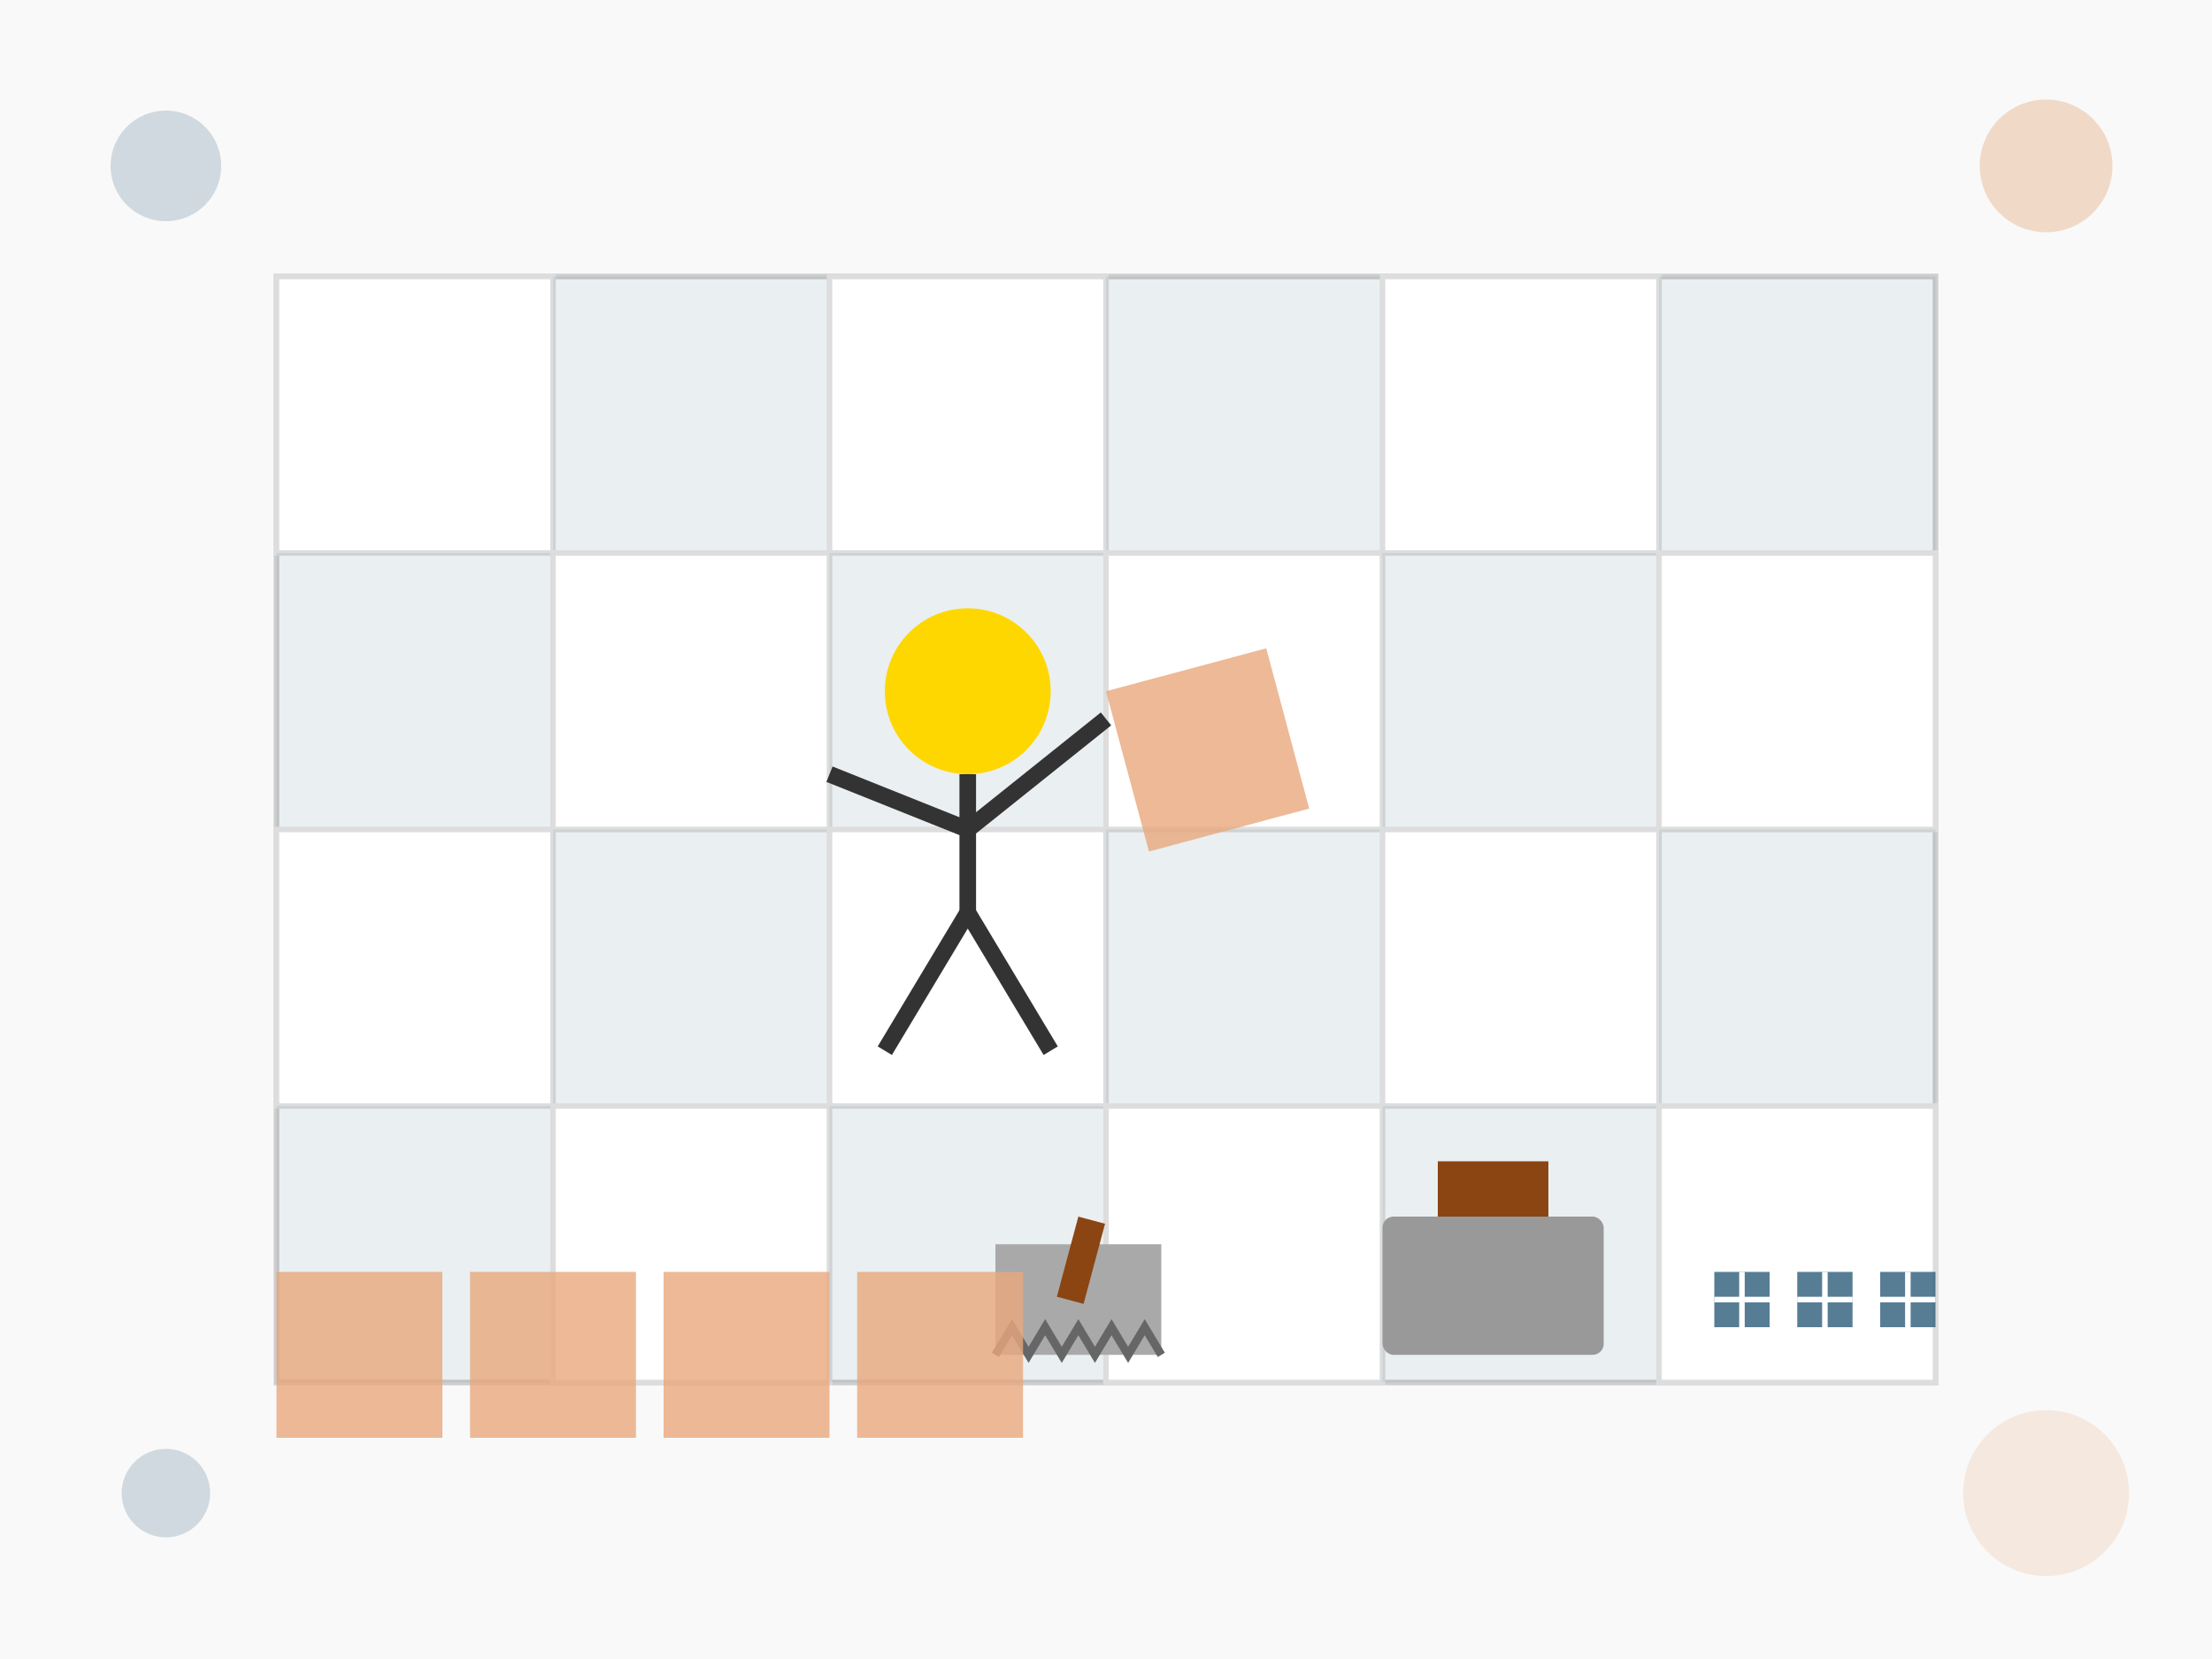 <svg xmlns="http://www.w3.org/2000/svg" viewBox="0 0 400 300">
  <style>
    .primary { fill: #2d5d7b; }
    .secondary { fill: #e8a87c; }
    .accent { fill: #d55e00; }
    .outline { fill: none; stroke: #333; stroke-width: 1.5; }
    .bg-light { fill: #f9f9f9; }
  </style>
  
  <!-- Background -->
  <rect width="400" height="300" class="bg-light"/>
  
  <!-- Tiled wall/floor -->
  <g transform="translate(50, 50)">
    <!-- Tiling grid -->
    <rect x="0" y="0" width="300" height="200" fill="white" stroke="#ccc" stroke-width="1"/>
    
    <!-- Tiles (6x4 grid) -->
    <g>
      <!-- Row 1 -->
      <rect x="0" y="0" width="50" height="50" fill="white" stroke="#ddd" stroke-width="1"/>
      <rect x="50" y="0" width="50" height="50" class="primary" opacity="0.1" stroke="#ddd" stroke-width="1"/>
      <rect x="100" y="0" width="50" height="50" fill="white" stroke="#ddd" stroke-width="1"/>
      <rect x="150" y="0" width="50" height="50" class="primary" opacity="0.1" stroke="#ddd" stroke-width="1"/>
      <rect x="200" y="0" width="50" height="50" fill="white" stroke="#ddd" stroke-width="1"/>
      <rect x="250" y="0" width="50" height="50" class="primary" opacity="0.1" stroke="#ddd" stroke-width="1"/>
      
      <!-- Row 2 -->
      <rect x="0" y="50" width="50" height="50" class="primary" opacity="0.1" stroke="#ddd" stroke-width="1"/>
      <rect x="50" y="50" width="50" height="50" fill="white" stroke="#ddd" stroke-width="1"/>
      <rect x="100" y="50" width="50" height="50" class="primary" opacity="0.1" stroke="#ddd" stroke-width="1"/>
      <rect x="150" y="50" width="50" height="50" fill="white" stroke="#ddd" stroke-width="1"/>
      <rect x="200" y="50" width="50" height="50" class="primary" opacity="0.1" stroke="#ddd" stroke-width="1"/>
      <rect x="250" y="50" width="50" height="50" fill="white" stroke="#ddd" stroke-width="1"/>
      
      <!-- Row 3 -->
      <rect x="0" y="100" width="50" height="50" fill="white" stroke="#ddd" stroke-width="1"/>
      <rect x="50" y="100" width="50" height="50" class="primary" opacity="0.1" stroke="#ddd" stroke-width="1"/>
      <rect x="100" y="100" width="50" height="50" fill="white" stroke="#ddd" stroke-width="1"/>
      <rect x="150" y="100" width="50" height="50" class="primary" opacity="0.1" stroke="#ddd" stroke-width="1"/>
      <rect x="200" y="100" width="50" height="50" fill="white" stroke="#ddd" stroke-width="1"/>
      <rect x="250" y="100" width="50" height="50" class="primary" opacity="0.1" stroke="#ddd" stroke-width="1"/>
      
      <!-- Row 4 -->
      <rect x="0" y="150" width="50" height="50" class="primary" opacity="0.1" stroke="#ddd" stroke-width="1"/>
      <rect x="50" y="150" width="50" height="50" fill="white" stroke="#ddd" stroke-width="1"/>
      <rect x="100" y="150" width="50" height="50" class="primary" opacity="0.1" stroke="#ddd" stroke-width="1"/>
      <rect x="150" y="150" width="50" height="50" fill="white" stroke="#ddd" stroke-width="1"/>
      <rect x="200" y="150" width="50" height="50" class="primary" opacity="0.1" stroke="#ddd" stroke-width="1"/>
      <rect x="250" y="150" width="50" height="50" fill="white" stroke="#ddd" stroke-width="1"/>
    </g>
    
    <!-- Tiler placing tiles -->
    <g transform="translate(125, 75)">
      <!-- Tiler -->
      <circle cx="0" cy="0" r="15" fill="#FFD700"/>
      <line x1="0" y1="15" x2="0" y2="40" stroke="#333" stroke-width="3"/>
      <line x1="0" y1="40" x2="-15" y2="65" stroke="#333" stroke-width="3"/>
      <line x1="0" y1="40" x2="15" y2="65" stroke="#333" stroke-width="3"/>
      <line x1="0" y1="25" x2="-25" y2="15" stroke="#333" stroke-width="3"/>
      <line x1="0" y1="25" x2="25" y2="5" stroke="#333" stroke-width="3"/>
      
      <!-- Tile in hand -->
      <rect x="25" y="0" width="30" height="30" class="secondary" opacity="0.8" transform="rotate(-15, 25, 0)"/>
    </g>
  </g>
  
  <!-- Tiling tools -->
  <g transform="translate(250, 220)">
    <!-- Grout float -->
    <rect x="0" y="0" width="40" height="25" rx="2" fill="#999"/>
    <rect x="10" y="-10" width="20" height="10" fill="#8B4513"/>
    
    <!-- Spacers -->
    <g transform="translate(60, 10)">
      <path d="M0,0 L10,0 L10,10 L0,10 Z" class="primary" opacity="0.8"/>
      <path d="M5,0 L5,10" stroke="white" stroke-width="1"/>
      <path d="M0,5 L10,5" stroke="white" stroke-width="1"/>
    </g>
    <g transform="translate(75, 10)">
      <path d="M0,0 L10,0 L10,10 L0,10 Z" class="primary" opacity="0.8"/>
      <path d="M5,0 L5,10" stroke="white" stroke-width="1"/>
      <path d="M0,5 L10,5" stroke="white" stroke-width="1"/>
    </g>
    <g transform="translate(90, 10)">
      <path d="M0,0 L10,0 L10,10 L0,10 Z" class="primary" opacity="0.8"/>
      <path d="M5,0 L5,10" stroke="white" stroke-width="1"/>
      <path d="M0,5 L10,5" stroke="white" stroke-width="1"/>
    </g>
    
    <!-- Notched trowel -->
    <g transform="translate(-30, 15)">
      <rect x="-40" y="-10" width="30" height="20" fill="#A9A9A9"/>
      <path d="M-40,10 L-37,5 L-34,10 L-31,5 L-28,10 L-25,5 L-22,10 L-19,5 L-16,10 L-13,5 L-10,10" fill="none" stroke="#666" stroke-width="1.5"/>
      <rect x="-25" y="-15" width="5" height="15" fill="#8B4513" transform="rotate(15, -25, -15)"/>
    </g>
  </g>
  
  <!-- Unplaced tiles -->
  <g transform="translate(50, 230)">
    <rect x="0" y="0" width="30" height="30" class="secondary" opacity="0.8"/>
    <rect x="35" y="0" width="30" height="30" class="secondary" opacity="0.8"/>
    <rect x="70" y="0" width="30" height="30" class="secondary" opacity="0.8"/>
    <rect x="105" y="0" width="30" height="30" class="secondary" opacity="0.8"/>
  </g>
  
  <!-- Decorative elements -->
  <g>
    <circle cx="30" cy="30" r="10" class="primary" opacity="0.2"/>
    <circle cx="370" cy="270" r="15" class="secondary" opacity="0.2"/>
    <circle cx="370" cy="30" r="12" class="accent" opacity="0.2"/>
    <circle cx="30" cy="270" r="8" class="primary" opacity="0.2"/>
  </g>
</svg>
